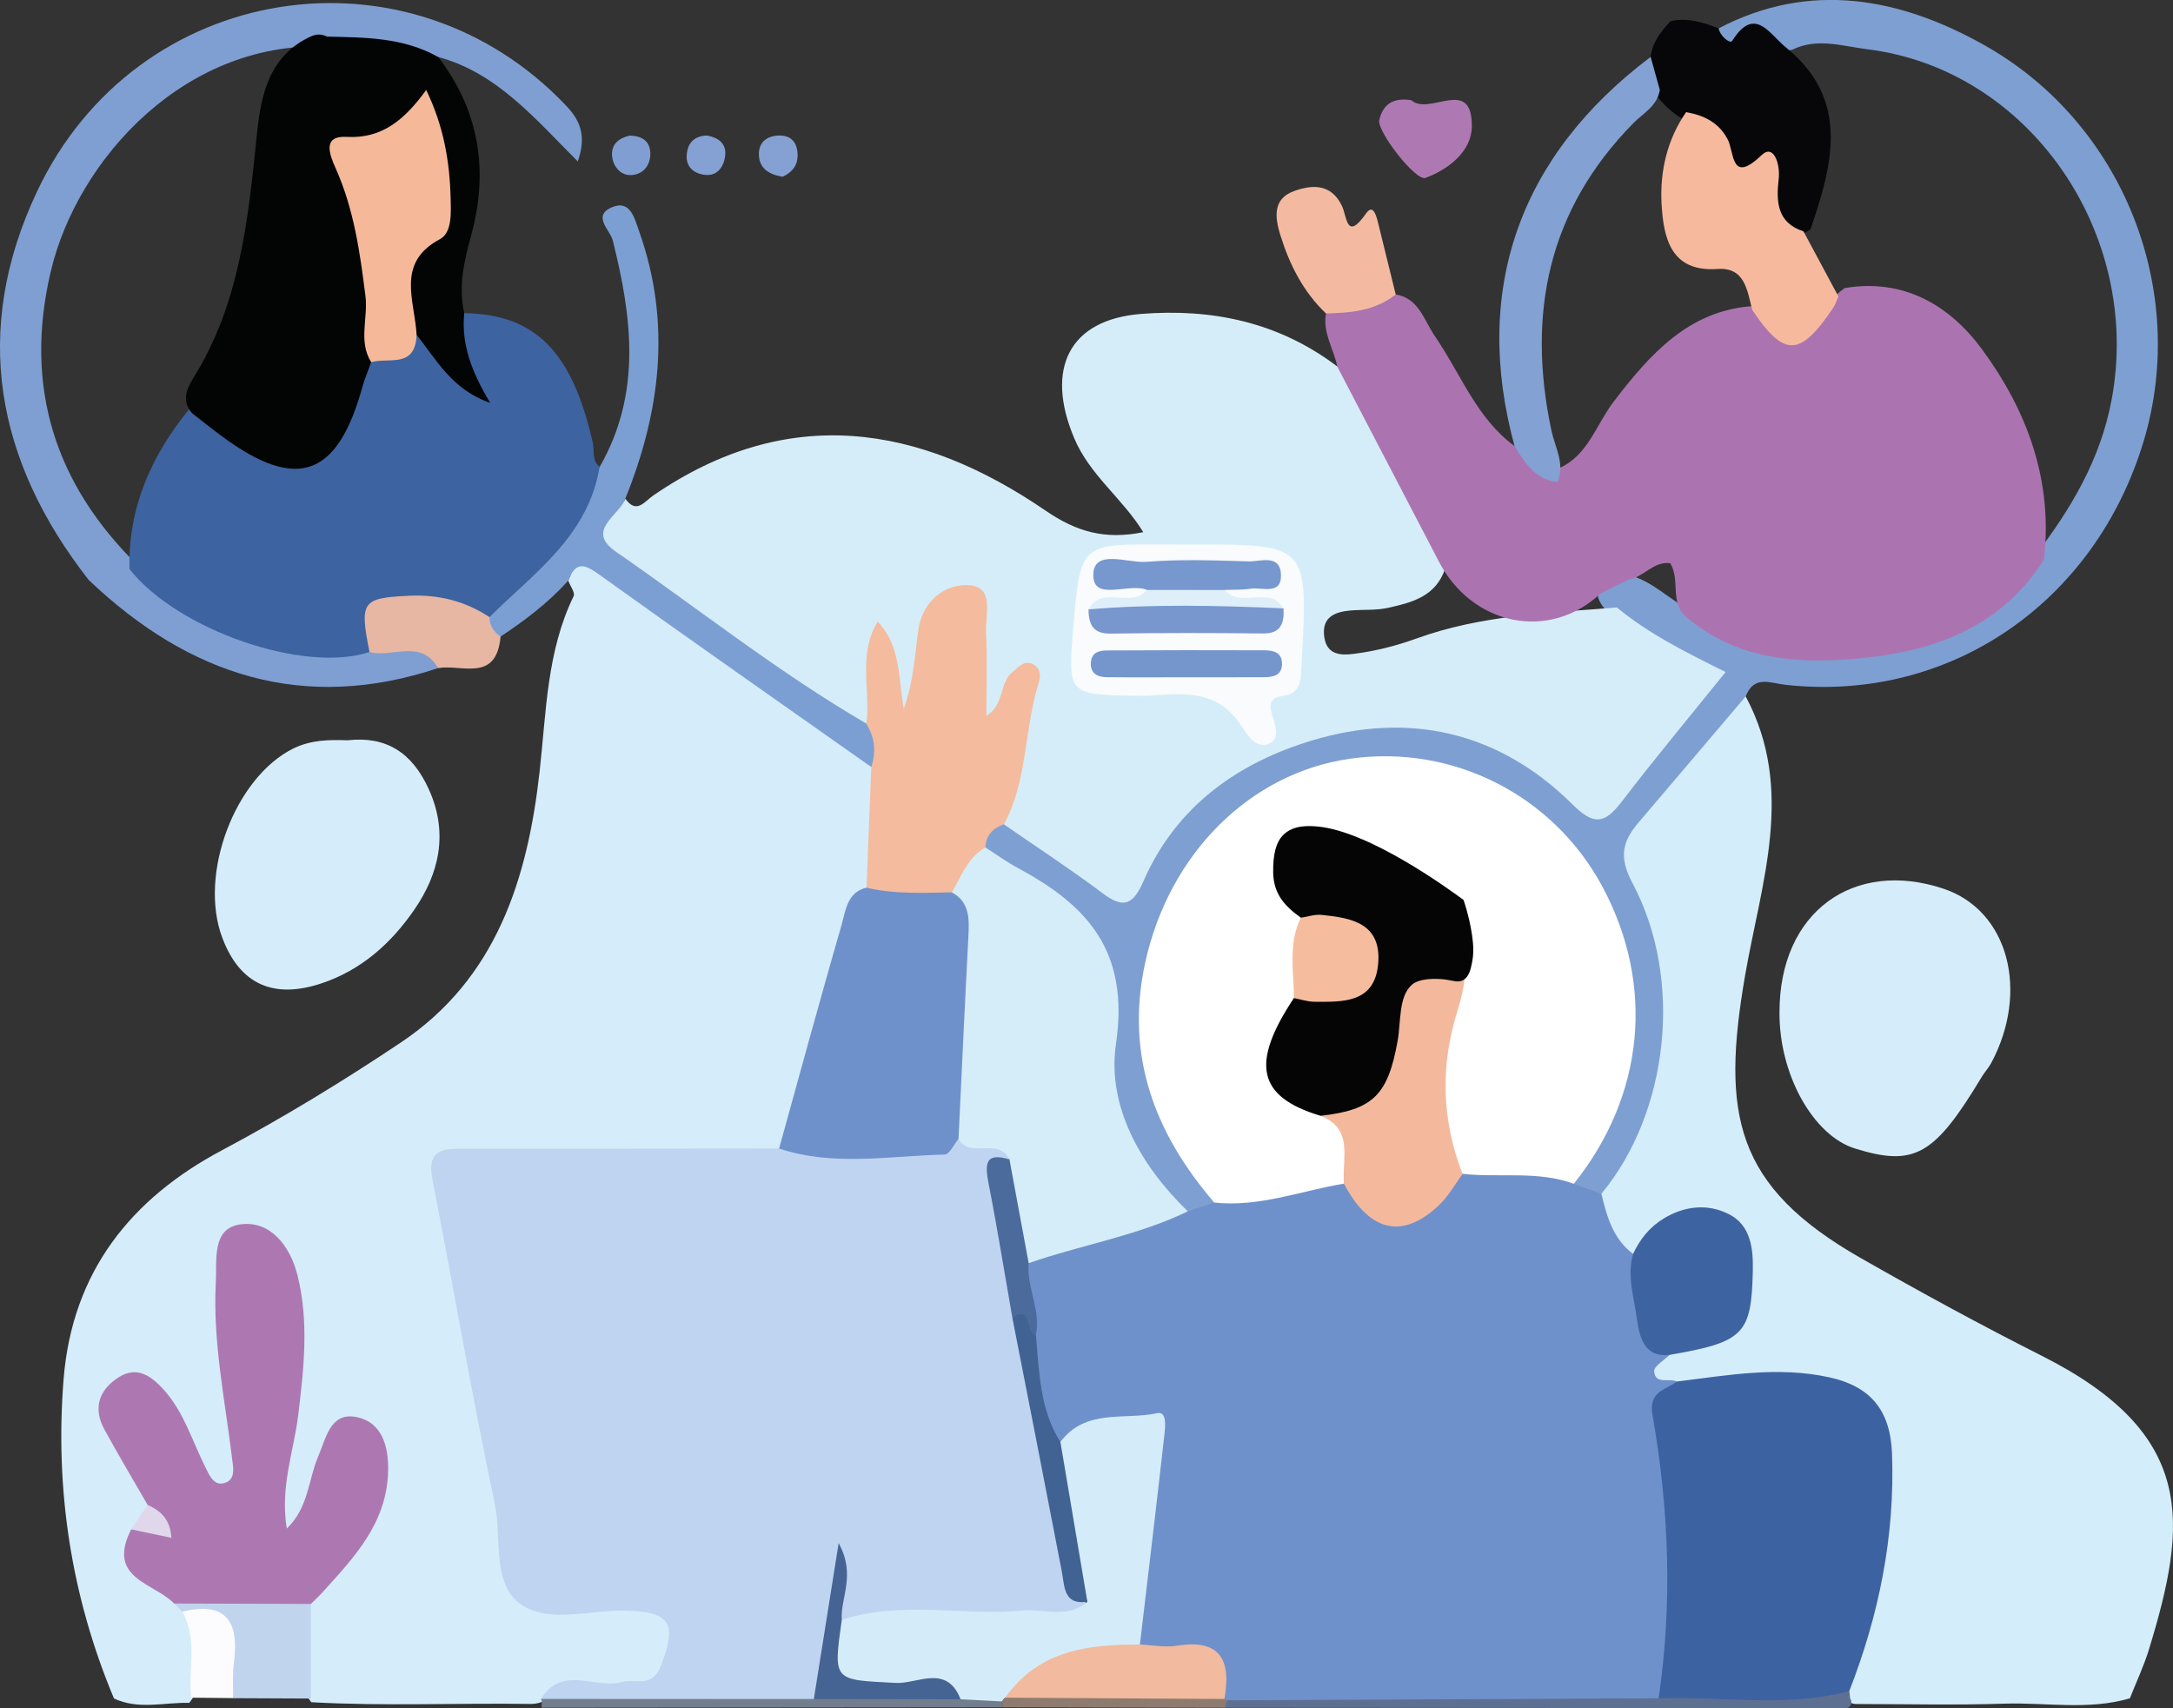 <svg width="388" height="305" viewBox="0 0 388 305" fill="none" xmlns="http://www.w3.org/2000/svg">
<rect x="0" y="0" width="388" height="305" fill="#333333" stroke="none"/>
<g clip-path="url(#clip0_16_2707)">
<path d="M20.352 303.266C12.712 285.053 9.787 265.928 11.355 246.25C12.898 227.035 23.438 213.998 39.594 205.406C50.59 199.549 61.229 193.062 71.634 186.101C88.641 174.695 94.22 156.918 96.355 137.716C97.552 127.03 97.626 116.318 102.427 106.44C102.724 105.837 101.81 104.617 101.465 103.679C103.44 98.695 104.094 98.284 108.487 101.405C117.868 108.084 127.556 114.301 136.665 121.365C141.54 125.155 146.983 128.006 151.771 131.885C153.944 133.645 156.474 135.07 157.399 138.076C157.547 145.012 156.906 151.883 155.684 158.704C149.895 170.225 146.921 182.735 143.786 195.207C142.786 199.202 142.527 203.646 138.676 206.266C127.889 208.719 116.967 206.985 106.118 207.396C99.28 207.666 92.43 207.422 85.58 207.486C81.372 207.525 79.52 209.387 80.286 213.857C84.087 235.923 88.32 257.9 92.714 279.851C93.467 283.653 95.8 285.001 99.194 285.181C103.748 285.412 108.327 285.13 112.881 285.412C117.226 285.682 121.052 286.556 120.965 292.464C120.867 298.526 118.139 301.827 112.462 302.405C107.451 302.919 102.304 301.635 97.392 303.587C96.565 304.037 95.701 304.255 94.763 304.242C81.693 304.049 68.635 304.666 55.577 303.934C51.812 298.86 53.281 293.183 53.824 287.622C56.194 281.675 61.6 277.937 64.34 272.196C66.314 268.047 67.795 263.937 66.401 259.287C65.932 257.733 65.093 256.32 63.402 256.063C61.624 255.794 60.6 257.104 59.847 258.517C57.996 262.01 57.342 266.005 55.7 269.575C54.824 271.476 53.787 273.853 51.43 273.275C49.072 272.684 49.146 270.012 49.097 267.944C48.974 263.153 50.146 258.491 50.985 253.841C52.207 247.008 51.948 240.149 51.837 233.29C51.8 230.889 51.343 228.525 50.047 226.483C48.492 224.043 46.752 221.23 43.543 221.949C40.322 222.668 40.852 225.982 40.704 228.538C40.211 237.028 41.038 245.428 42.617 253.751C43.062 256.076 43.605 258.414 43.395 260.816C43.21 262.948 42.963 265.285 40.556 265.876C38.31 266.429 36.669 264.913 35.447 263.14C32.929 259.493 32.077 254.83 29.029 251.491C27.079 249.359 24.944 246.841 21.907 249.089C19.34 250.99 20.303 253.816 21.414 256.294C23.117 260.122 25.869 263.397 27.005 267.533C27.585 270.051 26.153 271.887 25.042 273.827C22.5 281.084 29.387 282.022 32.361 285.579C33.25 286.427 34.003 287.378 34.632 288.457C36.372 293.774 37.705 299.066 33.793 304.049C29.313 303.934 24.734 305.334 20.352 303.266Z" fill="#D5EDFA"/>
<path d="M311.701 124.345C320.6 140.953 314.466 157.586 311.602 174.13C307.307 198.996 309.751 211.802 332.275 224.646C342.927 230.722 353.689 236.591 364.612 242.102C392.357 256.115 390.555 272.067 383.717 294.481C382.804 297.473 381.446 300.325 380.299 303.24C372.93 305.411 365.414 303.96 357.972 304.191C349.184 304.473 340.384 304.268 331.609 304.255C330.634 304.294 329.906 303.87 329.412 302.996C328.832 298.115 330.856 293.736 332.09 289.24C334.484 280.583 335.731 271.836 335.459 262.807C335.163 252.968 332.139 249.089 322.796 247.458C318.045 246.636 313.231 246.764 308.467 247.573C305.48 248.087 302.494 248.678 299.445 248.421C294.73 247.406 291.83 245.685 296.816 240.971C298.569 239.918 300.581 239.648 302.506 239.096C309.442 237.092 313.046 229.72 310.516 222.758C308.85 218.198 302.716 216.786 297.656 219.804C295.471 221.101 294.237 223.657 291.793 224.621C285.968 223.028 284.869 218.365 284.844 213.022C290.633 202.4 295.348 191.611 294.582 178.792C294.126 171.253 292.669 164.227 289.411 157.599C287.769 154.26 287.3 151.1 289.571 147.992C295.681 139.617 301.951 131.371 309.59 124.397C310.195 123.857 310.985 124.024 311.701 124.345Z" fill="#D4EDFA"/>
<path d="M311.701 124.345C305.345 131.821 299.001 139.322 292.632 146.784C289.757 150.149 288.942 152.911 291.484 157.676C300.679 174.926 297.927 198.714 285.943 213.138C283.684 214.152 282.092 213.138 280.771 211.301C280.512 208.36 282.549 206.472 283.795 204.237C294.015 185.921 291.015 162.364 276.736 148.904C261.481 134.531 238.635 133.388 221.875 146.155C203.868 159.873 200.153 189.376 214.112 207.756C215.667 209.798 217.715 211.571 217.555 214.564C216.555 216.734 214.815 217.556 212.593 217.453C203.386 213.587 201.819 204.198 198.548 196.119C197.178 192.728 196.24 188.836 196.981 185.266C199.819 171.548 193.574 163.508 182.392 157.959C179.492 156.52 176.641 154.529 175.221 151.164C174.789 148.724 175.826 147.285 178.048 146.656C184.787 146.515 188.971 151.781 193.944 155.159C198.585 158.306 201.029 158.986 204.559 153.027C220.159 126.722 256.149 119.901 279.574 140.041C284.412 144.203 287.054 143.933 290.46 138.885C293.953 133.709 298.445 129.329 302.247 124.371C304.468 121.468 304.098 119.824 300.988 118.373C296.335 116.215 291.978 113.505 288.053 110.088C286.844 109.138 285.745 108.097 285.301 106.505C285.807 103.576 287.93 102.87 290.337 102.561C294.928 103.486 298.088 107.185 302.148 109.138C324.055 121.019 348.826 117.05 363.34 99.286C369.684 90.976 374.991 82.203 377.016 71.491C382.644 41.77 362.353 12.382 333.448 8.798C328.98 8.246 324.475 6.692 320.02 8.875C316.28 9.852 312.91 3.879 308.776 8.259C308.294 8.773 306.369 6.962 306.9 5.048C323.167 -3.455 339.199 -0.385 354.121 7.951C379.2 21.951 390.826 51.955 382.767 78.748C374.053 107.725 347.987 125.501 318.822 122.277C316.058 121.982 313.219 120.479 311.701 124.345Z" fill="#7E9FD2"/>
<path d="M317.736 180.809C317.699 162.673 331.115 153.373 347.012 158.678C358.7 162.583 362.328 177.071 355.565 189.761C355.071 190.673 354.343 191.457 353.812 192.343C345.407 206.317 341.828 208.347 331.263 205.084C323.759 202.785 317.674 191.855 317.736 180.809Z" fill="#D5EDFA"/>
<path d="M62.081 132.18C68.882 131.41 73.559 134.3 76.558 140.902C80.15 148.801 78.36 156.071 73.966 162.442C69.869 168.388 64.549 173.205 57.403 175.581C48.961 178.394 42.877 175.877 39.705 167.477C35.385 156.071 41.988 138.77 52.38 133.645C55.54 132.103 58.712 132.065 62.081 132.18Z" fill="#D5EDFA"/>
<path d="M15.835 103.55C-0.704 82.383 -5.147 59.122 6.603 34.217C24.339 -3.417 72.954 -10.943 101.181 18.971C103.834 21.784 104.637 24.532 103.168 28.823C95.565 21.232 88.715 12.986 78.274 10.185C71.806 11.123 65.66 8.336 59.267 8.362C33.373 6.73 13.774 28.36 9.047 48.538C4.209 69.153 9.874 86.532 24.585 100.943C36.755 112.015 50.813 116.78 66.931 114.661C71.263 114.686 76.645 111.989 78.237 119.285C54.367 127.248 33.855 120.723 15.835 103.55Z" fill="#7F9FD2"/>
<path d="M107.093 83.334C114.585 70.271 112.869 56.694 109.413 42.925C108.957 41.102 105.735 38.597 109.154 37.056C112.523 35.54 113.276 38.905 114.14 41.358C119.904 57.632 117.942 73.482 111.635 89.075C109.314 95.33 112.647 98.644 117.263 101.765C130.382 110.602 143.49 119.464 156.042 129.213C157.56 131.911 158.597 134.569 155.56 136.945C139.442 125.578 123.261 114.275 107.216 102.754C104.624 100.892 102.897 99.928 101.465 103.666C97.91 107.622 93.739 110.769 89.382 113.659C87.296 113.967 86.741 112.529 86.42 110.833C86.432 109.459 86.852 108.187 87.851 107.314C95.689 100.558 101.847 92.35 107.093 83.334Z" fill="#7C9FD3"/>
<path d="M306.863 5.061C307.171 6.499 308.912 7.886 309.294 7.296C313.268 1.002 315.848 5.947 318.748 8.349C330.375 17.687 327.289 29.234 323.278 40.922C319.884 43.491 317.835 40.703 317.181 38.289C315.984 33.87 314.651 31.212 309.652 29.747C306.233 28.745 304.518 23.03 300.383 21.232C298.482 20.024 296.804 18.56 295.508 16.646C294.447 14.591 293.212 12.549 294.718 10.147C295.064 7.514 296.582 5.587 298.297 3.776C301.309 3.108 304.098 3.995 306.863 5.061Z" fill="#070709"/>
<path d="M87.407 110.191C87.407 111.758 88.172 112.85 89.382 113.672C88.629 121.918 82.495 118.578 78.237 119.285C75.09 113.967 70.029 117.525 65.981 116.42C62.365 111.308 62.624 107.943 66.808 105.644C72.572 102.484 82.717 104.719 87.407 110.191Z" fill="#E7B7A3"/>
<path d="M330.202 301.93C330.263 302.354 330.313 302.778 330.337 303.202C330.794 303.985 330.597 304.576 329.844 305C292.817 304.974 255.791 304.949 218.777 304.923C218.678 303.793 219.11 302.958 220.048 302.393C222.381 301.121 224.936 301.044 227.466 301.044C250.299 301.057 273.144 300.774 295.977 301.173C307.381 301.545 318.835 299.875 330.202 301.93Z" fill="#5E7091"/>
<path d="M96.701 304.91C96.713 304.512 96.713 304.114 96.738 303.716L96.602 303.33C105.414 300.248 114.609 302.483 123.607 301.211C130.543 300.222 137.738 300.736 144.81 301.185C153.191 301.391 161.571 301.224 169.951 301.301C172.642 301.314 175.345 301.185 177.85 302.534C178.653 303.073 179.035 303.844 179.01 304.833C151.562 304.859 124.125 304.884 96.701 304.91Z" fill="#727E8D"/>
<path d="M178.998 304.833C178.998 304.486 178.973 304.139 178.936 303.793C179.233 303.433 179.541 303.06 179.837 302.688C192.13 299.862 204.497 301.044 216.876 301.904C217.777 302.238 218.518 302.804 219.11 303.587C218.95 304.024 218.839 304.473 218.789 304.923C205.521 304.897 192.254 304.859 178.998 304.833Z" fill="#8E7B70"/>
<path d="M145.316 303.369C129.074 303.356 112.832 303.343 96.602 303.343C100.403 297.216 106.241 301.622 110.993 300.338C113.437 299.682 116.423 301.494 117.991 297.473C120.953 289.857 119.756 287.814 111.77 287.583C105.464 287.403 98.169 289.921 93.109 286.53C87.728 282.921 89.641 274.559 88.32 268.342C84.248 249.179 80.965 229.835 77.213 210.595C76.151 205.149 79.212 205.084 82.841 205.097C101.601 205.123 120.361 205.084 139.133 205.072C145.884 203.736 152.709 204.635 159.485 204.506C163.311 204.429 166.989 203.761 170.643 202.708C174.271 203.055 178.356 201.976 180.849 206.048C177.332 210.299 179.282 215.064 180.023 219.521C180.886 224.71 182.454 229.758 182.898 235.05C185.33 247.83 187.847 260.597 190.304 273.365C191.229 278.155 192.254 282.882 194.376 287.275C191.686 290.589 187.922 289.947 184.466 289.972C173.555 290.062 162.645 290.062 151.759 290.139C148.34 289.356 149.254 287.069 150.475 283.563C147.131 290.614 151.019 298.321 145.316 303.369Z" fill="#BFD4F0"/>
<path d="M26.363 268.715C23.783 264.22 21.117 259.775 18.637 255.229C16.724 251.709 17.464 248.601 20.648 246.276C24.117 243.733 26.745 245.377 29.251 248.151C32.818 252.107 34.299 257.219 36.619 261.869C37.36 263.346 38.224 265.671 40.47 264.643C42.087 263.911 41.618 261.831 41.433 260.379C40.174 249.95 37.977 239.61 38.532 229.001C38.742 224.865 37.792 219.303 42.963 218.61C48.356 217.89 51.825 222.591 53.096 227.613C55.194 235.859 54.268 244.324 53.244 252.711C52.454 259.172 49.986 265.465 51.208 272.928C55.12 269.165 55.046 264.181 56.786 260.122C58.218 256.783 58.971 252.172 63.513 252.994C68.215 253.841 69.437 258.26 69.301 262.794C69.03 272.016 63.229 278.066 57.675 284.218C56.984 284.989 56.218 285.682 55.49 286.414C47.357 290.088 39.236 288.816 31.114 286.337C27.511 282.574 18.945 281.932 23.413 273.095C24.968 272.029 28.56 272.478 26.363 268.715Z" fill="#AD78B2"/>
<path d="M171.149 203.35C170.334 204.327 169.532 206.125 168.692 206.15C158.819 206.369 148.871 208.321 139.108 205.072C142.799 191.765 146.427 178.445 150.253 165.177C151.006 162.57 151.265 159.295 154.709 158.498C159.769 155.775 164.94 156.533 170.136 157.933C173.234 159.397 174.654 162.082 174.901 165.447C175.789 177.341 173.444 189.029 172.839 200.833C172.802 201.86 171.963 202.683 171.149 203.35Z" fill="#6F91CB"/>
<path d="M169.976 159.333C164.879 159.41 159.769 159.693 154.721 158.498C155.005 151.318 155.289 144.138 155.573 136.946C156.486 134.21 156.19 131.628 154.672 129.201C151.315 124.744 152.45 119.721 153.154 114.828C153.45 112.773 154.314 110.448 156.622 110.165C159.016 109.87 159.843 112.259 160.843 114.031C162.509 117.011 162.126 120.261 161.423 123.536C161.645 120.287 161.978 117.088 162.015 113.903C162.065 108.984 165.027 105.644 169.137 103.563C173.16 101.534 176.271 102.857 177.307 107.327C178.591 112.888 178.356 118.527 177.06 123.729C178.356 123.215 177.789 120.595 179.282 119.336C180.911 117.949 182.466 116.549 184.663 117.474C186.872 118.399 187.49 120.479 187.156 122.689C186.107 129.701 184.996 136.702 182.911 143.483C182.355 145.307 181.096 146.617 179.245 147.17C177.369 147.863 176.036 149.045 175.95 151.293C174.938 154.774 173.37 157.792 169.976 159.333Z" fill="#F4BB9E"/>
<path d="M31.127 286.312C39.248 286.337 47.369 286.363 55.503 286.389C55.503 292.014 55.503 297.653 55.503 303.279C50.874 303.253 46.246 303.24 41.605 303.215C40.334 301.853 39.68 300.119 39.84 298.347C40.383 292.515 37.545 289.368 32.534 287.789C32.065 287.288 31.596 286.8 31.127 286.312Z" fill="#C1D4EE"/>
<path d="M32.546 287.776C40.112 285.901 42.79 289.279 41.766 296.882C41.482 298.963 41.655 301.095 41.605 303.202C39.112 303.176 36.619 303.15 34.126 303.125C33.595 298.026 35.348 292.644 32.546 287.776Z" fill="#FCFCFE"/>
<path d="M26.363 268.715C28.72 269.742 30.399 271.309 30.608 274.585C28.066 274.045 25.746 273.57 23.425 273.069C24.4 271.618 25.388 270.166 26.363 268.715Z" fill="#E0D7EC"/>
<path d="M179.257 147.195C183.466 139.437 182.849 130.395 185.391 122.188C185.811 120.852 185.947 119.516 184.638 118.707C182.923 117.654 181.911 119.105 180.714 120.068C178.393 121.931 179.442 125.72 176.122 127.826C176.122 122.547 176.308 117.731 176.061 112.927C175.9 109.806 177.64 104.784 173.025 104.488C168.643 104.218 164.694 107.417 163.978 112.439C163.348 116.832 163.213 121.288 161.374 126.567C160.349 120.762 160.855 115.393 156.721 110.975C153.104 116.896 155.511 123.292 154.684 129.188C139.059 120.094 124.828 108.791 109.969 98.503C104.489 94.714 110.512 92.119 111.672 89.062C113.671 91.862 115.078 89.537 116.658 88.459C140.614 72.031 164.089 75.704 186.687 91.169C192.254 94.983 197.314 96.396 204.139 95.022C200.375 88.908 194.586 84.862 191.797 78.222C186.601 65.865 190.859 57.08 203.732 56.052C216.345 55.051 228.305 57.478 238.796 65.454C239.314 65.429 240.005 65.377 240.215 65.737C247.09 77.13 253.952 88.548 258.062 101.457C256.408 106.505 252.15 107.558 247.904 108.521C245.67 109.022 243.35 108.804 241.079 109.009C238.277 109.266 235.932 110.217 236.463 113.787C236.944 116.96 239.413 117.05 241.77 116.742C245.547 116.266 249.324 115.303 252.854 114.031C264.504 109.793 276.637 109.446 288.707 108.47C294.471 113.222 301.074 116.498 308.122 119.991C301.728 127.929 295.459 135.43 289.522 143.201C286.486 147.17 284.536 147.362 280.759 143.612C267.565 130.511 251.459 127.068 234.34 132.193C221.295 136.098 210.076 143.766 204.151 157.381C202.288 161.658 200.523 162.236 196.894 159.5C191.155 155.197 185.145 151.28 179.257 147.195Z" fill="#D5EDF9"/>
<path d="M256.791 100.018C250.792 88.497 244.782 76.989 238.784 65.467C238.154 62.282 236.13 59.43 236.759 55.95C240.437 52.906 244.695 52.238 249.213 52.572C253.347 53.239 254.261 57.195 256.223 60.047C260.802 66.7 263.653 74.702 270.416 79.634C273.551 79.994 274.934 84.233 278.513 83.539C283.573 81.24 285.03 75.755 288.115 71.735C294.632 63.207 301.58 55.41 312.997 54.652C319.304 59.572 319.304 59.572 329.362 51.441C339.767 49.681 348.011 54.357 353.911 62.385C361.909 73.264 366.599 85.723 364.957 99.928C356.91 112.541 344.482 116.497 331.053 117.641C320.414 118.54 309.862 117.679 301.025 110.114C298.112 107.622 300.062 103.55 298.223 100.558C295.224 100.172 293.422 103.114 290.744 103.499C289.09 104.321 287.436 105.143 285.782 105.965C276.649 114.596 262.69 111.732 256.791 100.018Z" fill="#AB74B0"/>
<path d="M87.407 110.191C83.001 107.288 78.249 106.119 72.992 106.376C64.673 106.787 64.154 107.352 65.981 116.42C54.281 120.299 31.732 112.503 23.117 101.611C22.858 90.526 27.079 81.266 33.805 73.02C38.051 72.647 40.408 76.269 43.556 78.157C52.713 83.668 58.366 81.625 62.007 71.286C62.945 68.614 63.574 65.775 65.512 63.605C68.116 61.935 71.362 61.46 73.498 58.904C78.595 59.585 79.965 64.632 82.976 67.304C82.026 63.81 79.656 59.893 82.865 55.911C95.59 56.13 102.119 62.68 105.846 79.031C106.18 80.495 105.612 82.216 107.068 83.347C104.995 95.831 95.306 102.292 87.407 110.191Z" fill="#3D63A1"/>
<path d="M82.89 55.911C82.359 61.357 84.075 66.161 87.518 71.928C80.631 69.539 77.928 64.17 74.398 59.816C70.14 54.665 70.647 48.885 74.139 44.159C79.78 36.542 77.891 29.118 76.089 21.45C75.065 21.36 74.719 21.219 74.608 21.334C71.054 24.674 64.512 24.301 62.785 28.823C61.205 32.984 65.191 37.672 65.648 42.373C66.376 49.784 68.98 57.157 66.277 64.684C65.747 66.161 65.117 67.599 64.698 69.115C60.267 85.145 53.047 87.739 39.803 78.029C37.952 76.667 36.15 75.216 34.324 73.803C32.287 71.555 33.41 69.269 34.607 67.355C42.864 54.087 44.345 38.957 45.888 23.826C46.629 16.53 48.258 9.813 55.552 6.486C56.539 6.037 57.477 6.075 58.428 6.538C65.216 6.692 72.041 6.666 78.262 10.198C85.556 19.742 87.308 30.415 84.124 42.026C82.877 46.586 81.816 51.133 82.89 55.911Z" fill="#030404"/>
<path d="M278.093 86.057C274.181 85.671 272.292 82.692 270.429 79.647C262.838 51.814 271.219 27.859 294.73 10.16C295.274 12.125 295.817 14.09 296.372 16.055C295.903 18.971 293.422 20.178 291.657 21.977C276.513 37.338 272.539 55.911 277.032 76.937C277.674 79.93 279.476 82.794 278.093 86.057Z" fill="#83A1D3"/>
<path d="M249.213 52.584C245.51 55.5 241.166 55.873 236.759 55.963C232.723 52.135 230.28 47.318 228.614 41.988C227.577 38.661 227.305 35.463 231.07 34.114C234.254 32.971 237.648 32.727 239.598 36.735C240.548 38.687 240.363 43.182 243.93 38.096C245.3 36.131 245.88 39.034 246.213 40.395C247.201 44.454 248.213 48.513 249.213 52.584Z" fill="#F4BAA1"/>
<path d="M252.002 17.892C255.174 20.795 262.912 13.486 262.801 22.606C262.752 27.024 258.654 30.235 254.532 31.764C252.792 32.419 245.831 23.428 246.275 21.45C246.979 18.29 249.139 17.43 252.002 17.892Z" fill="#AE79B2"/>
<path d="M139.762 31.558C137.023 31.134 135.455 29.85 135.504 27.397C135.554 25.201 137.158 24.224 139.133 24.199C141.268 24.173 142.391 25.445 142.416 27.654C142.453 29.837 141.12 30.89 139.762 31.558Z" fill="#85A0D2"/>
<path d="M126.223 24.199C128.149 24.52 129.704 25.573 129.494 27.667C129.284 29.85 128.013 31.648 125.507 31.173C123.644 30.826 122.348 29.581 122.644 27.358C122.915 25.252 124.211 24.263 126.223 24.199Z" fill="#85A0D2"/>
<path d="M112.462 24.211C114.473 24.25 116.004 25.085 116.115 27.217C116.226 29.58 114.745 31.237 112.573 31.263C110.709 31.289 109.388 29.606 109.277 27.705C109.166 25.637 110.647 24.597 112.462 24.211Z" fill="#809ED1"/>
<path d="M296.15 303.24C270.466 303.356 244.782 303.472 219.098 303.587L218.616 303.356C216.728 294.57 208.73 297.088 203.485 294.493C201.165 284.244 204.448 274.238 204.929 264.104C205.386 254.368 205.151 253.739 195.771 256.102C193.562 256.654 191.501 257.759 189.205 257.977C182.985 252.955 185.145 245.274 183.54 238.775C183.577 234.498 181.38 230.362 182.763 225.995C191.488 219.329 201.708 217.556 212.087 216.285C213.667 215.758 215.235 215.244 216.814 214.718C224.059 211.532 231.786 210.993 239.462 210.209C240.746 210.492 241.696 211.288 242.585 212.29C247.077 217.351 250.311 217.685 255.421 213.562C257.79 211.648 259.407 208.668 262.715 208.077C268.972 208.231 275.798 204.982 281.006 211.378C282.647 211.969 284.289 212.547 285.93 213.138C286.918 217.235 288.041 221.255 291.596 223.888C294.953 229.437 292.509 237.246 298.1 241.922C297.125 242.898 295.286 243.951 295.36 244.85C295.557 247.329 298.05 245.968 299.408 246.674C297.075 255.01 298.631 263.346 299.396 271.669C300.395 282.433 301.025 293.145 296.15 303.24Z" fill="#6F91CB"/>
<path d="M296.15 303.24C298.655 286.325 298.013 269.447 295.064 252.685C294.298 248.37 297.409 248.216 299.408 246.674C308.455 245.57 317.452 243.9 326.647 245.929C333.941 247.535 337.533 251.735 337.829 259.557C338.372 274.315 335.497 288.341 330.202 301.943C318.946 304.974 307.505 302.817 296.15 303.24Z" fill="#3C62A2"/>
<path d="M298.1 241.922C293.459 242.41 292.706 238.557 292.274 235.41C291.756 231.634 290.472 227.793 291.595 223.888C292.842 221.217 294.619 219.033 297.1 217.543C300.852 215.283 304.95 214.885 308.739 216.811C312.614 218.802 313.071 222.912 312.972 227.048C312.713 238.248 311.343 239.635 298.1 241.922Z" fill="#3E63A1"/>
<path d="M239.968 211.34C232.267 212.624 224.8 215.591 216.814 214.718C206.274 202.464 200.844 188.58 204.472 171.921C208.73 152.384 223.245 137.986 241.079 135.469C259.432 132.874 277.353 141.981 286.128 158.331C295.545 175.889 293.632 195.644 281.006 211.365C274.526 208.989 267.751 210.325 261.147 209.593C253.631 201.141 255.655 191.2 257.605 181.579C258.704 176.133 259.876 170.893 258.556 165.396C255.05 156.52 244.424 149.546 235.439 150.021C230.156 150.304 229.169 153.361 230.218 157.972C230.749 160.284 232.575 161.979 233.118 164.304C233.155 168.709 232.896 173.089 232.44 177.456C232.18 178.741 231.637 179.923 231.082 181.104C226.429 190.93 227.342 193.589 236.883 197.892C242.807 201.167 243.325 205.778 239.968 211.34Z" fill="white"/>
<path d="M212.087 216.285C203.016 220.69 193.081 222.257 183.663 225.545C178.862 220.112 177.961 213.883 180.232 207.024C178.27 202.952 173.259 207.037 171.149 203.351C171.729 191.367 172.272 179.383 172.901 167.412C173.062 164.214 173.247 161.119 169.964 159.333C171.655 156.418 172.815 153.065 175.962 151.318C177.887 152.551 179.751 153.913 181.763 154.992C194.006 161.594 201.72 169.673 199.264 186.396C197.622 197.532 203.707 208.18 212.087 216.285Z" fill="#D5EDF9"/>
<path d="M312.873 55.346C311.96 51.827 311.565 47.678 306.653 48.025C298.396 48.603 297.014 42.604 296.68 36.349C296.372 30.569 297.68 24.905 301.062 20.024C304.147 20.564 306.813 21.797 308.43 24.777C309.751 27.204 308.961 33.01 314.54 27.705C316.774 25.573 317.884 29.478 317.6 31.879C317.107 36.092 317.341 39.791 322.019 41.307C324.105 45.186 326.191 49.065 328.264 52.944C327.943 53.651 327.696 54.408 327.277 55.038C321.389 63.772 318.575 63.823 312.873 55.346Z" fill="#F6B99E"/>
<path d="M189.341 257.463C193.87 251.427 200.757 253.61 206.595 252.326C208.397 251.927 208.064 254.715 207.916 256.089C206.521 268.612 205.003 281.122 203.534 293.646C195.623 297.088 186.7 297.794 179.479 303.138C179.245 303.305 179.06 303.536 178.936 303.793C176.468 303.664 173.987 303.536 171.519 303.407C167.088 300.594 162.213 302.084 157.547 301.969C146.563 301.699 145.489 299.965 150.303 289.227C160.917 285.746 171.815 288.559 182.54 287.57C186.416 287.211 190.612 289.099 194.154 285.99C190.513 276.845 187.514 267.597 189.341 257.463Z" fill="#D4ECF9"/>
<path d="M150.303 289.227C148.748 300.286 148.76 299.914 160.016 300.492C163.793 300.684 169.026 297.049 171.519 303.407C162.781 303.395 154.055 303.382 145.316 303.369C146.711 294.609 148.106 285.836 149.747 275.522C152.894 281.302 150.031 285.233 150.303 289.227Z" fill="#456393"/>
<path d="M179.479 303.125C185.539 294.583 194.364 293.62 203.534 293.633C205.744 293.723 208.015 294.198 210.15 293.851C217.691 292.618 219.937 296.202 218.616 303.356C205.571 303.279 192.525 303.202 179.479 303.125Z" fill="#F2BA9E"/>
<path d="M189.341 257.463C190.945 266.968 192.55 276.486 194.154 285.99C189.884 286.633 190.118 283.332 189.575 280.506C186.675 265.414 183.701 250.335 180.751 235.243C185.984 230.696 183.281 237.722 184.959 238.364C185.577 244.94 185.638 251.658 189.341 257.463Z" fill="#406393"/>
<path d="M184.959 238.364C183.022 238.094 184.453 232.931 180.751 235.243C179.368 227.331 178.097 219.393 176.554 211.519C175.876 208.039 175.727 205.624 180.245 207.024C181.393 213.202 182.528 219.367 183.676 225.545C183.269 229.912 185.922 233.946 184.959 238.364Z" fill="#4B6B9C"/>
<path d="M212.569 97.218C212.828 97.218 213.075 97.218 213.334 97.218C233.587 97.231 233.575 97.231 232.403 118.514C232.255 121.224 232.489 123.934 228.848 124.294C227.416 124.435 226.552 125.321 226.972 126.978C227.466 128.969 228.799 131.641 226.701 132.707C224.183 133.991 222.591 130.96 221.418 129.252C216.407 121.969 209.125 124.371 202.559 124.243C190.76 123.998 190.6 124.011 191.649 111.886C192.92 97.167 192.92 97.167 207.262 97.205C209.014 97.218 210.792 97.205 212.569 97.218Z" fill="#F9FBFD"/>
<path d="M66.277 64.671C63.945 60.946 65.747 56.81 65.253 52.867C64.278 45.006 63.167 37.261 59.909 29.991C58.86 27.641 57.49 24.198 61.871 24.443C68.264 24.802 72.276 21.321 76.102 16.068C79.237 22.555 80.298 28.861 80.459 35.36C80.52 37.968 80.755 41.526 78.545 42.707C70.609 46.933 74.078 53.689 74.386 59.803C74.139 65.878 69.363 63.746 66.277 64.671Z" fill="#F5B99A"/>
<path d="M239.968 211.34C239.573 206.934 241.807 201.552 235.797 199.24C243.634 195.67 247.769 189.44 248.472 180.565C248.633 178.484 249.385 175.812 251.249 175.196C256.556 173.436 257.42 168.144 260.135 164.317C262.456 169.647 261.913 175.132 260.271 180.372C257.136 190.313 257.395 199.985 261.16 209.618C259.777 211.468 258.63 213.574 256.988 215.141C250.459 221.371 244.51 219.984 239.968 211.34Z" fill="#F4B99C"/>
<path d="M261.32 160.682C262.184 163.225 262.616 165.421 262.851 167.027C263.11 168.851 263.159 170.251 262.851 171.792C262.616 173.012 262.332 174.361 261.32 174.965C260.432 175.504 259.568 175.119 258.272 174.926C256.149 174.618 253.372 174.733 252.125 175.812C249.694 177.906 250.163 182.44 249.558 185.831C247.843 195.426 245.238 198.2 235.784 199.227C224.553 195.849 223.22 189.967 231.045 178.189C233.131 176.095 235.883 177.533 238.228 176.711C240.968 175.748 243.585 174.579 243.523 171.034C243.474 167.836 241.067 166.77 238.487 166.128C236.327 165.588 233.908 165.832 232.255 163.841C229.502 161.863 227.367 159.706 227.33 155.698C227.305 152.603 227.799 150.381 229.169 149.045C230.996 147.26 233.748 147.439 235.303 147.581C244.486 148.441 258.457 158.575 261.32 160.682Z" fill="#060506"/>
<path d="M232.267 163.867C233.489 163.687 234.735 163.238 235.932 163.353C241.116 163.88 246.645 164.728 246.09 171.946C245.535 179.126 239.833 178.895 234.748 178.869C233.513 178.869 232.279 178.445 231.045 178.214C230.996 173.385 230.008 168.478 232.267 163.867Z" fill="#F5BC9E"/>
<path d="M204.781 105.323C201.523 104 195.228 107.468 195.216 102.703C195.203 97.899 201.337 100.583 204.682 100.314C210.705 99.838 216.79 100.044 222.85 100.237C225.047 100.301 228.737 98.798 228.725 102.831C228.712 106.299 225.281 104.796 223.269 105.117C221.776 105.349 220.246 105.272 218.74 105.336C214.087 108.226 209.434 108.226 204.781 105.323Z" fill="#7698CE"/>
<path d="M212.05 120.929C207.237 120.929 202.436 120.967 197.622 120.916C195.969 120.903 194.586 120.261 194.796 118.154C194.969 116.472 196.302 116.151 197.573 116.138C206.941 116.087 216.308 116.074 225.676 116.112C227.219 116.112 228.897 116.382 228.91 118.501C228.922 120.621 227.293 120.903 225.726 120.916C221.159 120.942 216.605 120.929 212.05 120.929Z" fill="#7596CD"/>
<path d="M229.181 108.624C229.329 111.334 228.688 113.145 225.503 113.107C216.432 113.004 207.373 112.991 198.301 113.132C195.216 113.184 194.364 111.54 194.364 108.804C205.953 105.94 217.567 106.248 229.181 108.624Z" fill="#7797CE"/>
<path d="M229.181 108.624C217.58 108.11 205.966 107.828 194.364 108.804C196.796 104.27 202.016 108.791 204.781 105.336C209.434 105.336 214.087 105.336 218.74 105.349C221.554 108.727 226.602 104.398 229.181 108.624Z" fill="#DFEFFA"/>
</g>
<defs>
<clipPath id="clip0_16_2707">
<rect width="388" height="305" fill="white"/>
</clipPath>
</defs>
</svg>
